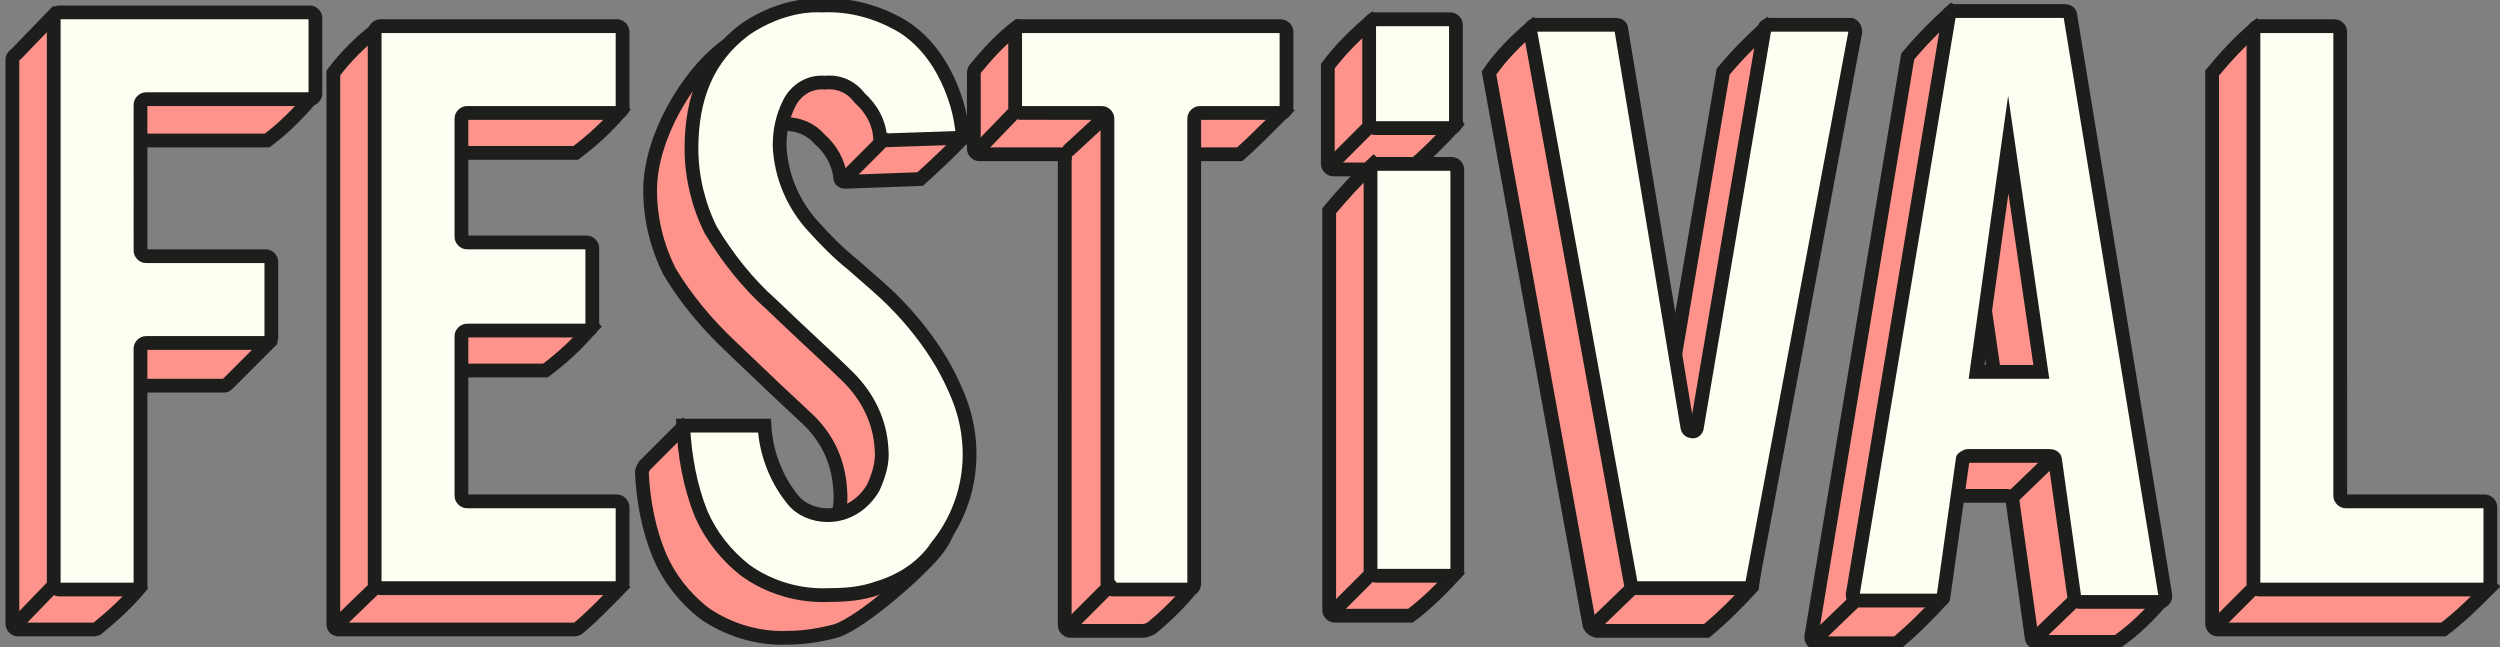 <?xml version="1.0" encoding="utf-8"?>
<!-- Generator: Adobe Illustrator 21.1.0, SVG Export Plug-In . SVG Version: 6.00 Build 0)  -->
<svg version="1.1" id="Ebene_1" xmlns="http://www.w3.org/2000/svg" xmlns:xlink="http://www.w3.org/1999/xlink" x="0px" y="0px"
	 viewBox="0 0 181.5 47" style="enable-background:new 0 0 181.5 47;" xml:space="preserve">
<rect x="0" y="0" width="181.5" height="47" fill="#808080" stroke="none"/>
<style type="text/css">
	.st0{fill:#FE938C;stroke:#1D1D1B;stroke-linecap:round;stroke-miterlimit:10;}
	.st1{fill:#FFFEF3;stroke:#1D1D1B;stroke-linecap:round;stroke-miterlimit:10;}
</style>
<title>Menu</title>
<path class="st0" d="M6.6,45.7H1.3c-0.2,0-0.4-0.2-0.4-0.4l0,0v-41c0-0.2,0.3-0.4,0.3-0.4L4,1l15.4,2.9c0.2,0,0.4,0.2,0.4,0.4l0,0
	L22.7,7c-1,1.2-2.1,2.3-3.3,3.2H7.6c-0.2,0-0.4,0.2-0.4,0.4v10.7c0,0.2,0.2,0.4,0.4,0.4l0,0h8.7c1.2,1,2.3,2,3.2,3.2l-2.9,2.9
	c-0.1,0.1-0.2,0.2-0.3,0.2H7.6c-0.2,0-0.4,0.2-0.4,0.4l0,0l3,14.2c-0.9,1.1-2,2.1-3.1,3C7,45.7,6.8,45.7,6.6,45.7z M24.2,45.3v-40
	c0.9-1.2,2-2.3,3.2-3.2l14.4,2.8c0.2,0,0.4,0.2,0.4,0.4l0,0L45.1,8c-1,1.2-2.1,2.2-3.3,3.1H30.9c-0.2,0-0.4,0.2-0.4,0.4l0,0v8.7
	c0,0.2,0.2,0.4,0.4,0.4l0,0h8.7c1.2,0.9,2.3,1.9,3.4,3.1l-0.1,0.1c-1,1.2-2.1,2.2-3.3,3.1h-8.7c-0.2,0-0.4,0.2-0.4,0.4l0,0V39
	c0,0.2,0.2,0.4,0.4,0.4l0,0h10.9c1.2,1,2.3,2,3.3,3.2c0,0-3,3.1-3.3,3.1H24.6C24.4,45.7,24.2,45.6,24.2,45.3z M69.2,32
	c0,2.9,0.5,5.7-1.1,7.8c-1,1.4-5.5,5.4-7.4,6c-1.1,0.3-2.3,0.5-3.5,0.5c-2.2,0.1-4.4-0.6-6.1-1.8c-1.4-1.1-2.5-2.5-3.2-4.1
	c-0.8-1.9-1.2-4-1.3-6.1c0-0.2,0.1-0.3,0.2-0.5l2.8-2.8c1.1,1,2,2.1,3,3.2c0.1,1.8,0.8,3.6,1.9,5c0.6,0.8,1.6,1.2,2.6,1.2
	c1.4,0,2.6-0.8,3.3-2c0.5-0.8,0.7-1.8,0.6-2.8c-0.1-2-0.9-3.8-2.4-5.2c-1.3-1.2-3.1-2.9-5.6-5.3c-1.7-1.6-3.2-3.4-4.4-5.4
	c-0.9-1.8-1.4-3.8-1.4-5.9c0-3.8,2.7-8.3,5.3-10.3c1.6-1.2,3-2.3,5.3-2.3c2.2,0,3.2,2.6,4.8,3.6c1.2,0.8,7,3.5,7.4,5.1
	C69,11,67.9,12,66.8,13l-5.5,0.2c-0.1,0-0.3-0.1-0.3-0.3c-0.1-1.1-0.7-2.1-1.5-2.8C58.9,9.4,58,9,57,9c-1.1,0-2.1,0.6-2.6,1.5
	s-0.8,2-0.7,3.1c0.1,2.2,1,4.3,2.5,5.8c0.9,1,1.8,1.9,2.8,2.7c1.5,1.2,2.4,2.1,2.9,2.6c1.4,1.4,2.6,2.9,3.6,4.6c0.4,0.6,0.7,1.3,1,2
	C67,32.8,69.2,30.8,69.2,32z M77,11.2h-5.9c-0.2,0-0.4-0.2-0.4-0.4l0,0V5.4c0-0.1,0-0.3,0.1-0.4c0.9-1.1,1.9-2.2,3.1-3.1l16.1,3
	c1.2,0.9,2.3,2,3.3,3.1l-1.1,1.1c-0.7,0.7-1.4,1.4-2.2,2.1h-5.9c-0.2,0-0.4,0.2-0.4,0.4l0,0l2.9,31c-0.9,1.1-1.9,2.1-3,3
	c-0.2,0.1-0.4,0.2-0.6,0.2h-5.3c-0.2,0-0.4-0.2-0.4-0.4l0,0V11.6C77.4,11.4,77.2,11.2,77,11.2L77,11.2L77,11.2z M102.4,44.7h-5.5
	c-0.2,0-0.4-0.2-0.4-0.4l0,0v-29c1-1.2,2-2.3,3.2-3.4l2.7,3c0.2,0,0.4,0.2,0.4,0.4l0,0l3,26.2C104.7,42.7,103.6,43.8,102.4,44.7
	L102.4,44.7z M102.3,12.3h-5.5c-0.2,0-0.4-0.2-0.4-0.4l0,0V4.8c0.9-1.2,2-2.3,3.2-3.3l2.8,2.9c0.2,0,0.4,0.2,0.4,0.4l0,0l2.9,4.2
	C104.6,10.2,103.5,11.3,102.3,12.3L102.3,12.3z M115.4,45.4l-7.3-40.1c0.9-1.3,2-2.4,3.2-3.4l3,3c0.2,0,0.4,0.1,0.4,0.3l4.8,28.9
	c0,0.2,0.2,0.4,0.4,0.3c0.2,0,0.3-0.2,0.3-0.3l4.9-28.9c1-1.2,2.1-2.3,3.2-3.3l3,3c0.2,0,0.4,0.2,0.4,0.4c0,0,0,0,0,0.1l-4.5,37.2
	c-1,1.1-2.1,2.2-3.3,3.2h-8C115.6,45.7,115.5,45.6,115.4,45.4z M139.5,36.4l1.5,7.1c-1,1.1-2.1,2.2-3.3,3.2h-5.8
	c-0.2,0-0.4-0.2-0.4-0.4c0,0,0,0,0-0.1l7-42.1c1-1.2,2.1-2.3,3.2-3.3l5.2,3c0.2,0,0.4,0.1,0.4,0.3l9.8,39.3c-1,1.2-2.1,2.3-3.4,3.2
	h-5.8c-0.2,0-0.4-0.1-0.4-0.3l-1.4-10c0-0.2-0.2-0.3-0.4-0.3h-5.9C139.7,36.1,139.5,36.3,139.5,36.4L139.5,36.4z M142.8,13.5
	L140.5,30h4.7L142.8,13.5z M177.4,45.7H161c-0.2,0-0.4-0.2-0.4-0.4l0,0v-40c1-1.2,2-2.3,3.2-3.3l2.7,3c0.2,0,0.4,0.2,0.4,0.4l0,0
	v33.8c0,0.2,0.2,0.4,0.4,0.4l0,0h10.1c0.2,0,0.4,0.2,0.4,0.4l0,0l3,2.6C179.7,43.7,178.6,44.8,177.4,45.7z"/>
<path class="st1" d="M3.9,42.5l-2.8,2.9 M27.3,42.6l-3,2.9 M64.2,10.1l-2.8,2.8 M73.8,8l-2.7,2.8 M80.6,42.5l-2.9,2.9 M99.5,9.1
	l-2.8,2.8 M99.6,41.6l-2.8,2.8 M118.5,42.7l-2.8,2.7 M134.6,43.7l-2.7,2.6 M150.6,43.6l-2.7,2.6 M10.2,42.3v-17
	c0-0.2,0.2-0.4,0.4-0.4l0,0h8.7c0.2,0,0.4-0.2,0.4-0.4l0,0V19c0-0.2-0.2-0.4-0.4-0.4l0,0h-8.7c-0.2,0-0.4-0.2-0.4-0.4l0,0V7.6
	c0-0.2,0.2-0.4,0.4-0.4l0,0h11.9c0.2,0,0.4-0.2,0.4-0.4l0,0V1.3c0-0.2-0.2-0.4-0.4-0.4l0,0H4.3c-0.2,0-0.4,0.2-0.4,0.4l0,0v41.1
	c0,0.2,0.2,0.4,0.4,0.4l0,0h5.5C10,42.7,10.2,42.6,10.2,42.3L10.2,42.3z M27.6,42.7h17.2c0.2,0,0.4-0.2,0.4-0.4l0,0v-5.5
	c0-0.2-0.2-0.4-0.4-0.4l0,0H33.9c-0.2,0-0.4-0.2-0.4-0.4l0,0V24.4c0-0.2,0.2-0.4,0.4-0.4l0,0h8.7c0.2,0,0.4-0.2,0.4-0.4l0,0V18
	c0-0.2-0.2-0.4-0.4-0.4l0,0h-8.7c-0.2,0-0.4-0.2-0.4-0.4l0,0V8.6c0-0.2,0.2-0.4,0.4-0.4l0,0h10.9c0.2,0,0.4-0.2,0.4-0.4l0,0V2.3
	c0-0.2-0.2-0.4-0.4-0.4l0,0H27.6c-0.2,0-0.4,0.2-0.4,0.4l0,0v40.1C27.2,42.6,27.4,42.7,27.6,42.7L27.6,42.7L27.6,42.7z M69.4,28.4
	c-0.3-0.7-0.6-1.3-1-2c-1-1.7-2.2-3.2-3.6-4.6c-0.5-0.5-1.4-1.3-2.9-2.6c-1-0.8-1.9-1.7-2.8-2.7c-1.5-1.6-2.4-3.7-2.5-5.9
	c0-1.1,0.2-2.1,0.7-3.1s1.5-1.6,2.6-1.5c1-0.1,1.9,0.3,2.5,1.1c0.9,0.8,1.5,1.9,1.5,3.1l6-0.2c-0.1-1.7-0.6-3.3-1.4-4.8
	c-0.7-1.3-1.7-2.5-3-3.3c-1.7-1-3.7-1.6-5.8-1.5c-1.9-0.1-4,0.6-5.7,1.8c-2.6,2-3.8,4.8-3.8,8.6c0,2,0.5,4.1,1.4,5.9
	c1.2,2,2.7,3.9,4.4,5.4c2.5,2.4,4.4,4.1,5.6,5.3c1.4,1.4,2.3,3.2,2.4,5.2c0.1,1-0.2,1.9-0.6,2.8c-0.7,1.2-1.9,2-3.3,2
	c-1,0-2-0.4-2.6-1.2c-1.2-1.5-1.9-3.4-2-5.3h-5.9c0.1,2.2,0.5,4.4,1.3,6.4c0.7,1.6,1.8,3,3.2,4.1c1.8,1.3,4,1.9,6.1,1.8
	c1.2,0,2.4-0.1,3.5-0.5c1.7-0.5,3.3-1.5,4.3-3C70.6,36.5,71.1,32.2,69.4,28.4L69.4,28.4z M80.4,8.6v33.8c0,0.2,0.2,0.4,0.4,0.4l0,0
	h5.5c0.2,0,0.4-0.2,0.4-0.4l0,0V8.6c0-0.2,0.2-0.4,0.4-0.4l0,0H93c0.2,0,0.4-0.2,0.4-0.4l0,0V2.3c0-0.2-0.2-0.4-0.4-0.4l0,0H74.1
	c-0.2,0-0.4,0.2-0.4,0.4l0,0v5.5c0,0.2,0.2,0.4,0.4,0.4l0,0H80C80.2,8.2,80.4,8.4,80.4,8.6L80.4,8.6z M105.8,41.3v-29
	c0-0.2-0.2-0.4-0.4-0.4l0,0h-5.5c-0.2,0-0.4,0.2-0.4,0.4l0,0v29.1c0,0.2,0.2,0.4,0.4,0.4l0,0h5.5C105.6,41.7,105.8,41.6,105.8,41.3
	L105.8,41.3z M105.7,8.9V1.8c0-0.2-0.2-0.4-0.4-0.4l0,0h-5.5c-0.2,0-0.4,0.2-0.4,0.4l0,0v7.1c0,0.2,0.2,0.4,0.4,0.4l0,0h5.5
	C105.5,9.3,105.7,9.1,105.7,8.9L105.7,8.9L105.7,8.9z M118.8,42.7h8c0.2,0,0.3-0.1,0.4-0.3l7.5-40.1c0-0.2-0.1-0.4-0.3-0.5
	c0,0,0,0-0.1,0h-5.8c-0.2,0-0.4,0.1-0.4,0.3L123.2,31c0,0.2-0.2,0.4-0.4,0.3c-0.2,0-0.3-0.2-0.3-0.3l-4.8-28.9
	c0-0.2-0.2-0.3-0.4-0.3h-5.8c-0.2,0-0.4,0.2-0.4,0.4c0,0,0,0,0,0.1l7.3,40.1C118.5,42.6,118.6,42.7,118.8,42.7L118.8,42.7z
	 M142.9,33.1h5.9c0.2,0,0.4,0.1,0.4,0.3l1.4,10c0,0.2,0.2,0.3,0.4,0.3h5.8c0.2,0,0.4-0.2,0.4-0.4c0,0,0,0,0-0.1l-6.9-42.1
	c0-0.2-0.2-0.3-0.4-0.3h-8c-0.2,0-0.4,0.1-0.4,0.3l-7,42.1c0,0.2,0.1,0.4,0.3,0.4c0,0,0,0,0.1,0h5.8c0.2,0,0.4-0.1,0.4-0.3l1.4-10
	C142.5,33.3,142.7,33.1,142.9,33.1L142.9,33.1z M148.2,27h-4.7l2.3-16.5L148.2,27z M180.8,42.3v-5.5c0-0.2-0.2-0.4-0.4-0.4l0,0
	h-10.1c-0.2,0-0.4-0.2-0.4-0.4l0,0V2.3c0-0.2-0.2-0.4-0.4-0.4l0,0H164c-0.2,0-0.4,0.2-0.4,0.4l0,0v40.1c0,0.2,0.2,0.4,0.4,0.4l0,0
	h16.4C180.6,42.7,180.8,42.6,180.8,42.3L180.8,42.3z M163.7,42.6l-2.6,2.6 M149,33.3l-2.9,2.8 M80.2,8.5l-2.6,2.4"/>
</svg>
